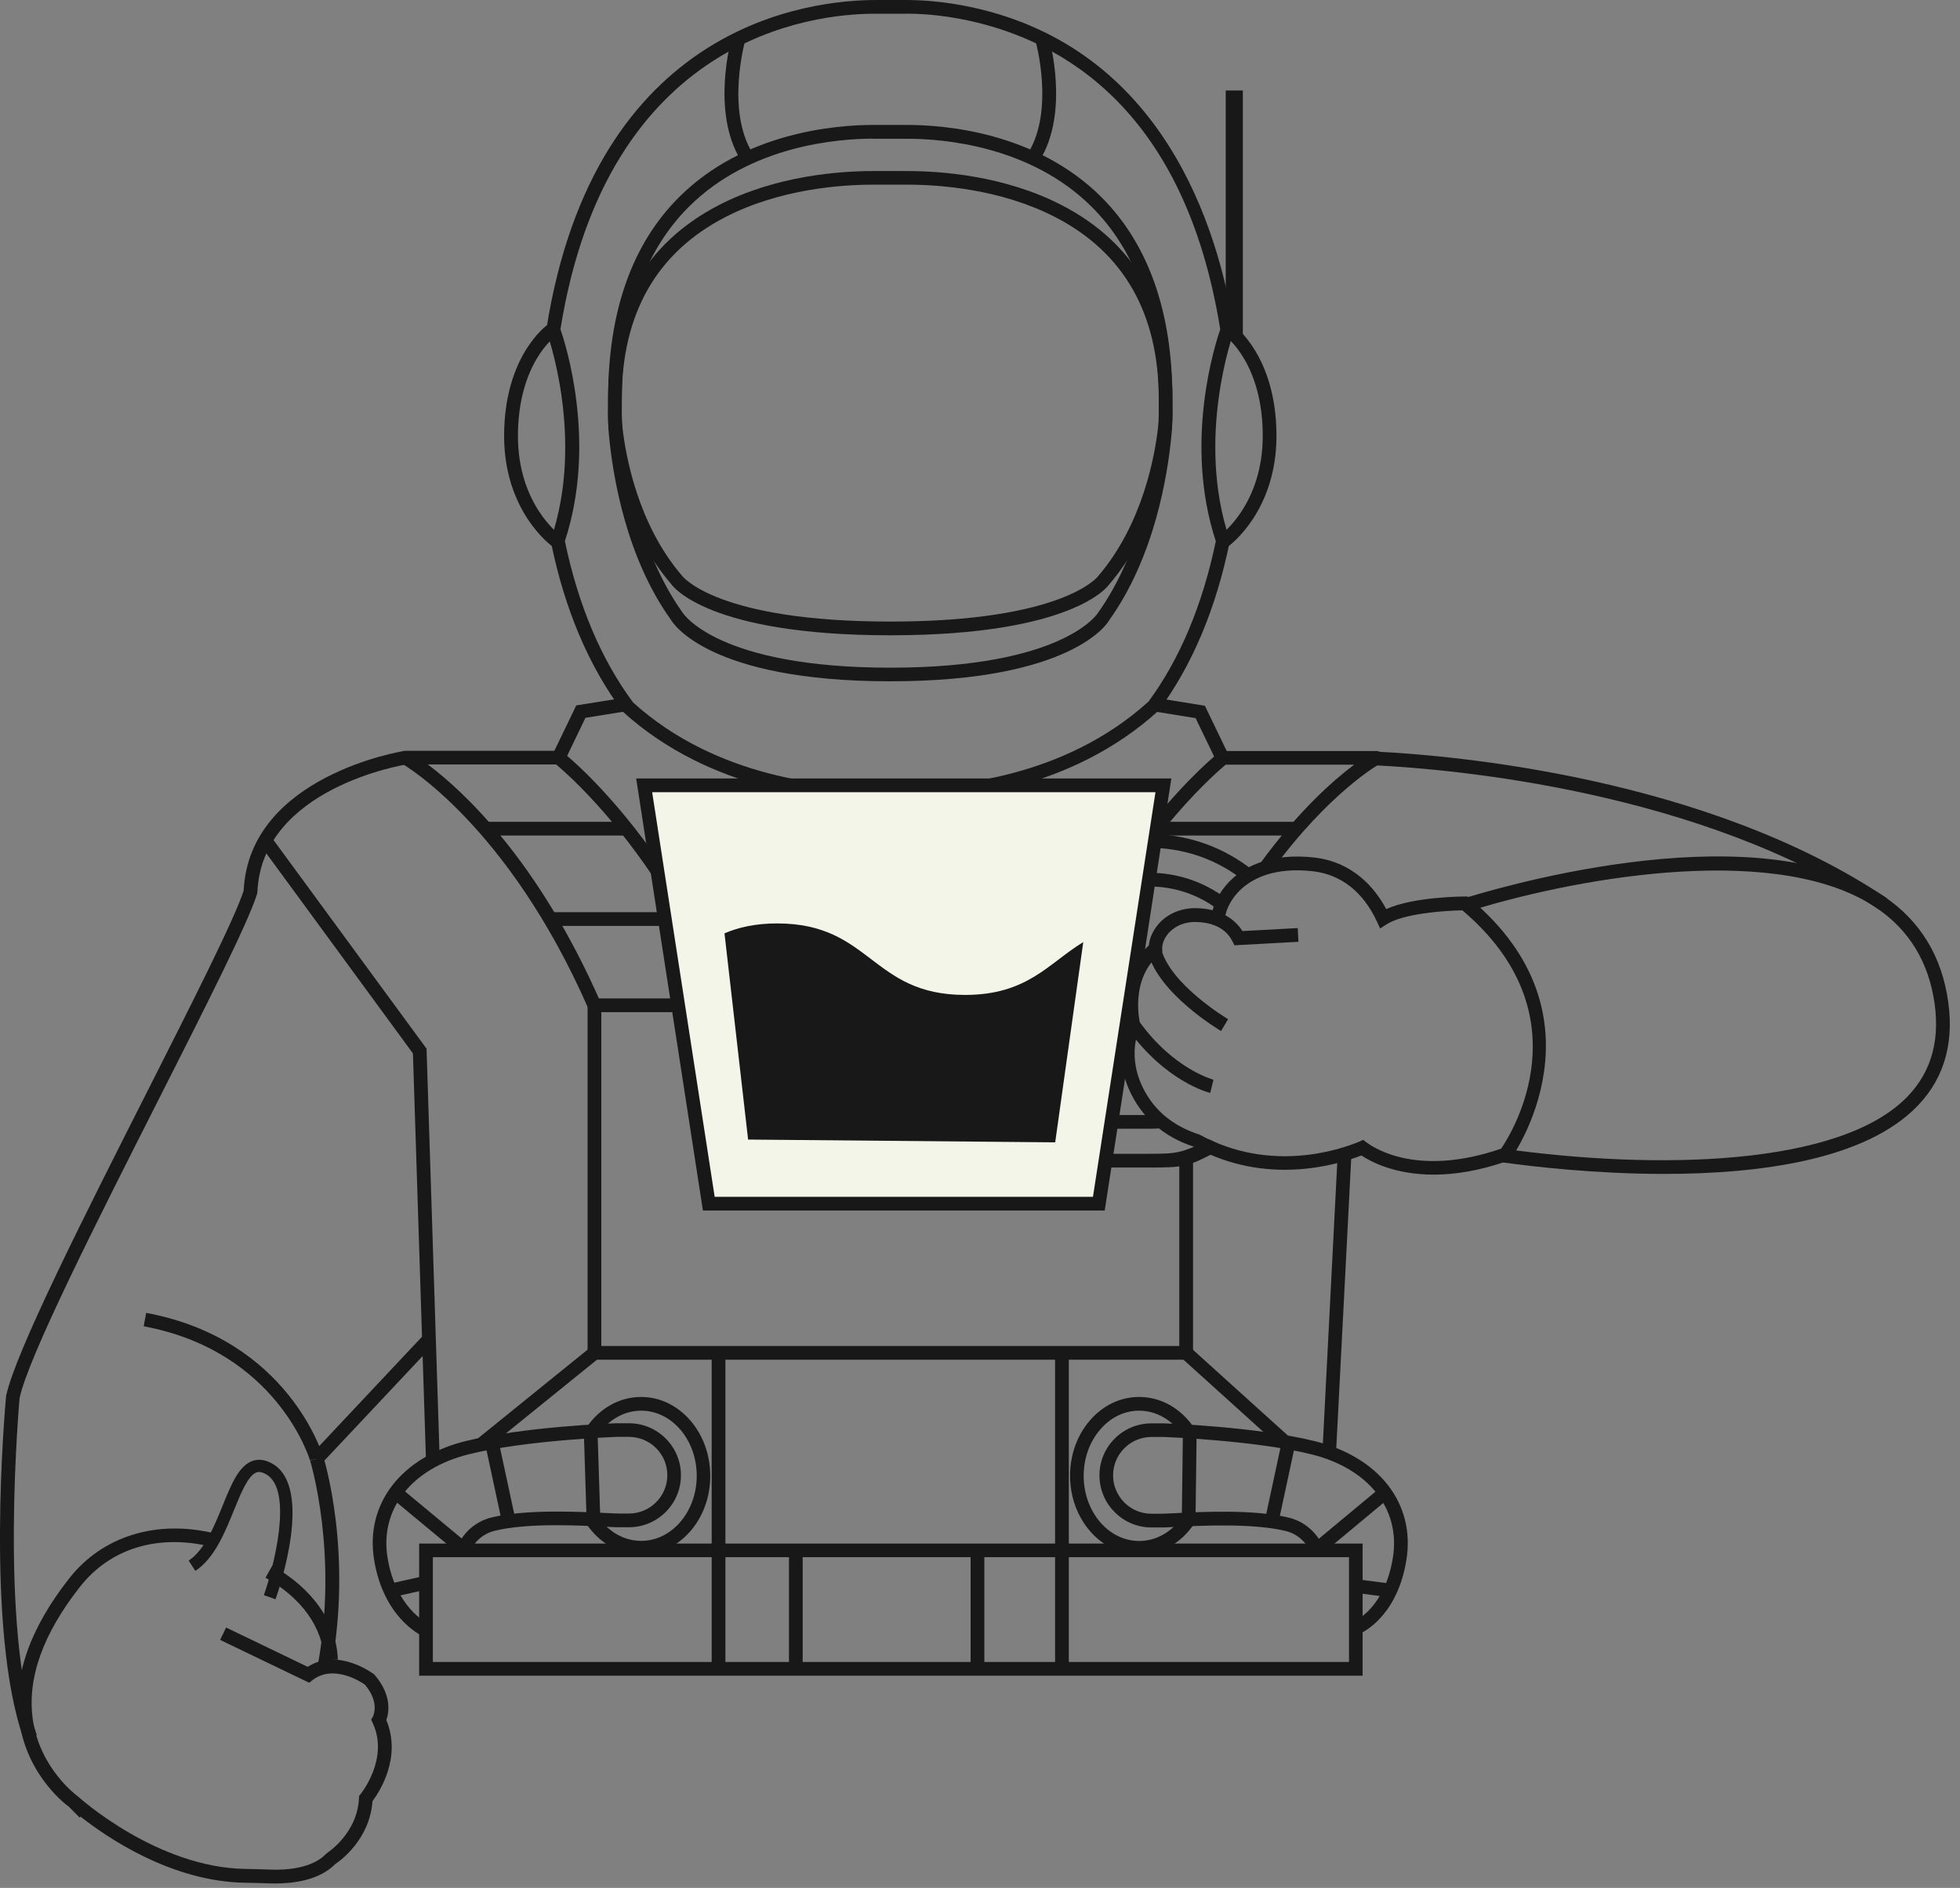 <svg width="190" height="183" viewBox="0 0 190 183" fill="none" xmlns="http://www.w3.org/2000/svg">
<rect x="0" y="0" width="190" height="183" fill="#808080" stroke="none"/>
<g>
<path d="M26.709 155.02L25.579 154.62C26.539 151.9 28.439 144.49 25.839 142.93C25.269 142.59 24.979 142.69 24.879 142.72C24.059 142.99 23.359 144.72 22.679 146.39C21.789 148.58 20.779 151.06 18.939 152.27L18.289 151.27C19.819 150.27 20.759 147.97 21.579 145.95C22.429 143.85 23.169 142.05 24.509 141.6C25.109 141.4 25.769 141.5 26.459 141.91C30.359 144.25 27.099 153.93 26.709 155.02Z" fill="#181818"></path>
<path d="M2.32 168.63C-1.48 158.08 0.51 136.24 0.59 135.31C1.5 131.05 8.21 117.79 14.13 106.09C18.54 97.37 22.72 89.13 23.62 86.33C24.16 75.19 39.04 72.81 39.2 72.79L39.4 74.1C39.26 74.12 25.37 76.35 24.95 86.48L24.92 86.65C24.04 89.47 20 97.45 15.32 106.69C9.43 118.32 2.76 131.5 1.9 135.51C1.89 135.66 -0.13 157.9 3.57 168.18L2.32 168.63Z" fill="#181818"></path>
<path d="M32.07 161.9L30.76 161.65C32.85 150.7 30.09 141.69 30.07 141.6L31.34 141.2C31.46 141.58 34.22 150.61 32.07 161.9Z" fill="#181818"></path>
<path d="M57.206 130.624L46.346 139.411L47.182 140.445L58.043 131.658L57.206 130.624Z" fill="#181818"></path>
<path d="M115.425 130.639L114.533 131.626L123.986 140.167L124.878 139.18L115.425 130.639Z" fill="#181818"></path>
<path d="M86.3 66.04C68.62 66.04 65.18 60.33 65.04 60.08C60.7 54.03 59.4 46.2 59.02 42.07C58.93 41.15 58.94 40.23 58.95 39.34V38.62C58.95 30.23 61.26 23.66 65.83 19.11C72.15 12.8 81.07 12.11 84.65 12.11H84.68H87.92H87.95C91.53 12.11 100.45 12.8 106.77 19.11C111.33 23.67 113.65 30.24 113.65 38.62V39.33C113.66 40.22 113.66 41.15 113.57 42.07C113.19 46.19 111.89 54.02 107.51 60.14C107.43 60.33 103.98 66.04 86.3 66.04ZM84.65 13.44C81.24 13.44 72.74 14.09 66.77 20.05C62.46 24.35 60.28 30.6 60.28 38.63V39.36C60.27 40.26 60.27 41.11 60.35 41.96C60.65 45.17 61.82 53.3 66.17 59.38C66.24 59.48 69.57 64.72 86.31 64.72C103.06 64.72 106.39 59.48 106.42 59.43C110.8 53.3 111.97 45.17 112.27 41.96C112.35 41.11 112.34 40.26 112.34 39.36V38.64C112.34 30.62 110.16 24.37 105.85 20.07C99.88 14.11 91.38 13.45 87.97 13.45H87.94H84.69H84.65V13.44Z" fill="#181818"></path>
<path d="M87.899 77.62H87.809H84.789H84.699C80.179 77.62 68.939 76.76 60.369 68.98C57.039 64.51 54.729 59.02 53.409 52.55L53.369 52.38L53.429 52.21C56.709 42.47 53.049 32.32 53.009 32.22L52.949 32.06L52.969 31.89C57.649 2.23 78.559 0.02 84.879 0C85.819 0 86.769 0 87.719 0H87.789C89.229 0 91.499 0.12 94.189 0.7C112.679 4.69 118.059 21.94 119.629 31.88L119.649 32.05L119.589 32.21C119.549 32.31 115.899 42.46 119.169 52.2L119.229 52.37L119.199 52.54C117.879 59.01 115.559 64.51 112.319 68.88C103.659 76.76 92.419 77.62 87.899 77.62ZM84.789 76.29H87.819C92.169 76.27 103.059 75.51 111.339 68C114.349 63.92 116.569 58.66 117.859 52.46C114.719 42.9 117.799 33.35 118.289 31.93C114.899 10.81 103.169 4 93.909 2C91.289 1.43 89.069 1.31 87.729 1.33C86.779 1.33 85.839 1.33 84.889 1.33H84.819C78.709 1.33 58.869 3.58 54.329 31.92C54.819 33.34 57.899 42.9 54.759 52.45C56.049 58.65 58.269 63.91 61.369 68.09C69.509 75.46 80.349 76.28 84.719 76.28H84.789V76.29Z" fill="#181818"></path>
<path d="M53.539 52.96C53.349 52.82 48.869 49.51 48.869 42.26C48.869 34.54 52.939 31.57 53.119 31.45L53.889 32.54L53.509 32L53.899 32.54C53.749 32.65 50.209 35.28 50.209 42.27C50.209 48.82 54.159 51.78 54.329 51.9L53.539 52.96Z" fill="#181818"></path>
<path d="M119.069 52.96L118.289 51.88C118.459 51.76 122.409 48.8 122.409 42.25C122.409 35.26 118.869 32.63 118.719 32.52L119.489 31.44C119.659 31.56 123.739 34.53 123.739 42.25C123.739 49.51 119.259 52.82 119.069 52.96Z" fill="#181818"></path>
<path d="M71.82 15.54C68.9 10.83 70.88 3.79 70.97 3.5L72.25 3.87C72.23 3.94 70.35 10.64 72.95 14.85L71.82 15.54Z" fill="#181818"></path>
<path d="M100.79 15.54L99.66 14.84C102.27 10.64 100.38 3.93 100.36 3.86L101.64 3.49C101.73 3.79 103.71 10.83 100.79 15.54Z" fill="#181818"></path>
<path d="M54.571 74.11H54.151L54.13 73.43L53.56 73.15L55.861 68.38L60.331 67.66L60.541 68.97L56.751 69.58L54.571 74.11ZM117.901 73.76L115.901 69.61L112.121 69L112.331 67.69L116.801 68.41L119.101 73.18L117.901 73.76Z" fill="#181818"></path>
<path d="M182.201 88.2C164.941 76.58 140.471 74.54 133.391 74.19L133.461 72.86C140.631 73.21 165.401 75.29 182.951 87.1L182.201 88.2Z" fill="#181818"></path>
<path d="M57.009 97.71C49.189 79.89 39.079 74.09 38.979 74.03C38.719 73.88 38.579 73.58 38.659 73.28C38.739 72.99 38.999 72.78 39.299 72.78H54.149C54.299 72.78 54.439 72.83 54.559 72.92C54.749 73.07 59.259 76.63 64.339 84.13L63.239 84.87C58.839 78.36 54.779 74.83 53.909 74.1H41.469C44.839 76.62 52.149 83.31 58.229 97.17L57.009 97.71Z" fill="#181818"></path>
<path d="M60.851 79.66H46.961V80.99H60.851V79.66Z" fill="#181818"></path>
<path d="M64.32 88.42H53.31V89.75H64.32V88.42Z" fill="#181818"></path>
<path d="M114.981 131.8H56.961V96.78H65.731V98.11H58.291V130.47H114.981V131.8Z" fill="#181818"></path>
<path d="M40.88 158.54C40.73 158.47 37.15 156.75 36.26 151.16C35.4 145.74 38.9 141.23 45.16 139.68C50.78 138.29 59.37 137.97 59.73 137.96H60.97C63.75 137.96 66.01 140.22 66.01 143C66.01 145.78 63.75 148.04 60.96 148.04H60.18C59.96 148.05 59.42 148.03 58.67 147.99C56.22 147.86 51.12 147.6 47.96 148.38C46.83 148.66 45.92 149.46 45.51 150.54L44.27 150.07C44.84 148.58 46.1 147.47 47.65 147.09C51 146.27 56.24 146.54 58.75 146.66C59.4 146.69 59.86 146.72 60.09 146.71H60.97C63.02 146.71 64.69 145.04 64.69 142.99C64.69 140.94 63.02 139.28 60.97 139.28H59.75C59.69 139.28 50.96 139.6 45.47 140.96C39.92 142.33 36.82 146.25 37.56 150.94C38.33 155.84 41.4 157.31 41.43 157.33L40.88 158.54Z" fill="#181818"></path>
<path d="M38.849 144.226L38 145.25L44.51 150.652L45.359 149.629L38.849 144.226Z" fill="#181818"></path>
<path d="M57.929 138.921L56.6 138.963L56.863 147.259L58.192 147.217L57.929 138.921Z" fill="#181818"></path>
<path d="M48.349 139.772L47.049 140.052L48.665 147.57L49.966 147.291L48.349 139.772Z" fill="#181818"></path>
<path d="M41.097 152.769L37.848 153.496L38.138 154.794L41.388 154.067L41.097 152.769Z" fill="#181818"></path>
<path d="M62.16 150.69C60.041 150.69 58.09 149.59 56.81 147.66L57.92 146.93C58.95 148.48 60.49 149.36 62.16 149.36C65.13 149.36 67.54 146.53 67.54 143.05C67.54 139.57 65.13 136.74 62.16 136.74C60.511 136.74 58.98 137.61 57.95 139.12L56.85 138.37C58.13 136.49 60.06 135.41 62.151 135.41C65.85 135.41 68.85 138.84 68.85 143.05C68.871 147.26 65.861 150.69 62.16 150.69Z" fill="#181818"></path>
<path d="M114.669 138.939L114.562 147.288L115.892 147.305L115.999 138.956L114.669 138.939Z" fill="#181818"></path>
<path d="M124.248 139.771L122.633 147.29L123.933 147.569L125.548 140.05L124.248 139.771Z" fill="#181818"></path>
<path d="M133.755 144.24L127.25 149.649L128.1 150.672L134.605 145.262L133.755 144.24Z" fill="#181818"></path>
<path d="M134.519 154.81L131.359 154.39L131.529 153.08L134.689 153.49L134.519 154.81Z" fill="#181818"></path>
<path d="M110.44 150.69C106.74 150.69 103.73 147.26 103.73 143.05C103.73 141.03 104.41 139.12 105.66 137.68C106.93 136.21 108.62 135.41 110.43 135.41C112.52 135.41 114.45 136.49 115.73 138.37L114.63 139.12C113.6 137.61 112.07 136.74 110.43 136.74C109.01 136.74 107.67 137.38 106.66 138.56C105.62 139.76 105.05 141.36 105.05 143.06C105.05 146.54 107.46 149.37 110.43 149.37C112.1 149.37 113.64 148.48 114.67 146.94L115.78 147.67C114.51 149.59 112.56 150.69 110.44 150.69Z" fill="#181818"></path>
<path d="M131.84 158.35L131.32 157.13L131.58 157.74L131.32 157.13C131.44 157.08 134.27 155.79 135.03 150.95C135.77 146.26 132.67 142.34 127.12 140.97C121.63 139.61 112.91 139.29 112.82 139.29H111.62C109.57 139.29 107.9 140.96 107.9 143.01C107.9 144 108.29 144.93 108.99 145.64C109.69 146.34 110.63 146.73 111.62 146.73H112.5C112.72 146.73 113.19 146.71 113.84 146.68C116.35 146.55 121.58 146.28 124.94 147.11C126.42 147.47 127.65 148.52 128.25 149.92L127.03 150.44C126.6 149.42 125.7 148.66 124.63 148.4C121.46 147.63 116.37 147.88 113.92 148.01C113.18 148.05 112.64 148.07 112.41 148.06H111.63C110.28 148.06 109.02 147.54 108.06 146.58C107.11 145.63 106.58 144.36 106.58 143.01C106.58 140.23 108.84 137.97 111.62 137.97H112.84C113.23 137.98 121.81 138.3 127.44 139.69C133.7 141.24 137.2 145.75 136.34 151.17C135.46 156.76 131.99 158.28 131.84 158.35Z" fill="#181818"></path>
<path d="M161.34 113.79C154.71 113.79 148.67 113.09 145.63 112.67L145.81 111.36C160.42 113.39 178.37 113.12 184.95 106.25C187.31 103.79 188.15 100.55 187.43 96.62C186.71 92.66 184.62 89.61 181.22 87.57C171.27 81.59 151.92 85.29 142.06 88.43L141.66 87.16C144.43 86.28 169.15 78.76 181.91 86.43C185.65 88.68 187.95 92.03 188.74 96.38C189.54 100.75 188.59 104.38 185.91 107.17C180.85 112.45 170.52 113.79 161.34 113.79Z" fill="#181818"></path>
<path d="M41.299 141.69L40.029 102.11L25.109 81.75L26.179 80.97L41.349 101.65L42.629 141.65L41.299 141.69Z" fill="#181818"></path>
<path d="M129.519 140.7L128.199 140.66L129.659 112.18L130.989 112.22L129.519 140.7Z" fill="#181818"></path>
<path d="M132.091 162.43H40.631V149.62H132.091V162.43ZM41.961 161.1H130.771V150.94H41.961V161.1Z" fill="#181818"></path>
<path d="M103.609 131.18H102.279V161.78H103.609V131.18Z" fill="#181818"></path>
<path d="M70.32 131.15H68.99V161.78H70.32V131.15Z" fill="#181818"></path>
<path d="M95.42 150.25H94.09V161.78H95.42V150.25Z" fill="#181818"></path>
<path d="M77.811 150.25H76.481V161.78H77.811V150.25Z" fill="#181818"></path>
<path d="M111.239 113.17H106.939V111.84H111.239C114.099 111.84 114.429 111.81 117.259 110.46L118.699 111.19C115.159 113.17 114.849 113.17 111.239 113.17ZM112.569 109.36C112.179 109.4 111.789 109.41 111.399 109.41H107.509V108.08H111.399C111.749 108.08 112.099 108.06 112.449 108.03L112.569 109.36ZM118.079 88.17C116.139 86.7 113.829 85.93 111.399 85.93V84.6C114.119 84.6 116.709 85.47 118.879 87.11L118.079 88.17ZM120.619 85.4C118.139 83.42 115.149 82.32 111.989 82.19L112.039 80.86C115.489 81 118.739 82.21 121.449 84.36L120.619 85.4Z" fill="#181818"></path>
<path id="cup" d="M106.519 116.67H68.709L62.449 76.12H112.779L106.519 116.67Z" fill="#F3F5E8"></path>
<path d="M107.09 117.34H68.14L61.67 75.46H113.55L107.09 117.34ZM69.28 116.01H105.95L112.01 76.79H63.22L69.28 116.01Z" fill="#181818"></path>
<path d="M118.37 99.94C118.12 99.79 112.29 96.31 111.27 92.3L112.56 91.97C113.44 95.44 118.99 98.76 119.05 98.79L118.37 99.94Z" fill="#181818"></path>
<path d="M117.32 105.94C117.14 105.9 112.97 104.82 109.34 99.76L110.42 98.99C113.74 103.63 117.6 104.65 117.63 104.66L117.32 105.94Z" fill="#181818"></path>
<path d="M138.98 113.86C135.24 113.86 132.9 112.62 131.97 112C129.56 112.94 122.71 114.97 115.79 111.17C112.82 110.24 110.56 108.25 109.39 105.47C108.53 103.44 108.47 101.21 109.2 99.31C109 98.32 108.41 94.3 111.37 91.64C111.41 91.18 111.6 90.38 112.31 89.56C113.19 88.55 114.54 88 115.98 88.03C116.54 88.04 117.06 88.11 117.55 88.23C117.78 87.29 118.43 86.1 119.53 85.11C120.84 83.95 123.27 82.66 127.4 83.12C130.38 83.45 132.83 85.22 134.38 88.12C137.02 86.92 141.79 86.9 142.01 86.9H142.25L142.43 87.05C156.23 98.53 146.59 112.14 146.49 112.28L146.37 112.45L146.18 112.52C143.37 113.51 140.97 113.86 138.98 113.86ZM132.15 110.49L132.45 110.72C133.23 111.31 137.48 114.11 145.52 111.34C146.59 109.77 153.68 98.34 141.76 88.24C140.06 88.27 136.07 88.54 134.43 89.59L133.79 90L133.47 89.31C132.54 87.31 130.71 84.84 127.24 84.45C123.59 84.04 121.51 85.13 120.4 86.11C119.3 87.09 118.9 88.17 118.79 88.72C119.47 89.09 120.04 89.61 120.44 90.25L125.8 89.96L125.87 91.29L119.67 91.63L119.47 91.24C118.71 89.74 117.13 89.39 115.93 89.37C114.88 89.34 113.91 89.74 113.28 90.45C112.63 91.19 112.66 91.89 112.66 91.92L112.68 92.26L112.42 92.48C109.47 94.91 110.5 99.17 110.51 99.22L110.56 99.44L110.47 99.64C109.79 101.26 109.83 103.2 110.58 104.97C111.62 107.42 113.54 109.1 116.28 109.98C123.16 113.74 129.87 111.45 131.77 110.66L132.15 110.49Z" fill="#181818"></path>
<path d="M32.75 160.87L31.42 160.91C31.32 157.8 29.25 154.89 25.74 152.93L26.39 151.77C30.31 153.97 32.63 157.28 32.75 160.87Z" fill="#181818"></path>
<path d="M26.689 182.57C26.459 182.57 26.229 182.57 26.029 182.56C25.279 182.53 24.539 182.51 23.789 182.5C16.589 182.4 10.309 178.06 7.809 176.09L7.719 176.18L6.659 175.11C6.579 175.07 2.649 172.24 1.879 166.88C1.249 162.53 2.889 157.84 6.739 152.96C9.959 148.88 15.229 147.27 20.809 148.64L20.489 149.93C15.339 148.67 10.709 150.07 7.779 153.78C4.159 158.36 2.619 162.69 3.179 166.66C3.859 171.45 7.469 174.06 7.499 174.09L7.559 174.15L7.569 174.14C7.639 174.21 15.189 181.04 23.809 181.16C24.569 181.17 25.329 181.19 26.089 181.22C27.549 181.29 30.209 181.17 31.609 179.7L31.739 179.59C31.769 179.57 34.639 177.72 34.799 174.3L34.809 174.08L34.949 173.91C34.979 173.88 37.749 170.47 36.129 167.01L35.979 166.69L36.149 166.39C36.169 166.34 36.849 165.06 35.379 163.3C34.969 163.01 32.319 161.29 30.289 162.86L29.969 163.11L21.339 158.96L21.919 157.76L29.829 161.57C32.749 159.69 36.089 162.17 36.239 162.28L36.339 162.38C38.019 164.35 37.699 166.03 37.449 166.73C38.979 170.4 36.719 173.78 36.109 174.59C35.839 178.3 33.019 180.34 32.509 180.68C30.949 182.27 28.409 182.57 26.689 182.57Z" fill="#181818"></path>
<path d="M86.3 61.58C68.65 61.58 65.21 56.83 65.07 56.62C60.71 51.57 59.41 45.03 59.02 41.59C58.93 40.82 58.94 40.04 58.95 39.3V38.71C58.95 29.9 62.56 23.57 69.67 19.89C75.23 17.01 81.43 16.58 84.65 16.58H84.68H87.92H87.95C91.17 16.58 97.37 17.01 102.93 19.89C110.05 23.57 113.66 29.9 113.66 38.71V39.3C113.67 40.05 113.67 40.82 113.58 41.6C113.19 45.04 111.89 51.59 107.49 56.69C107.4 56.83 103.95 61.58 86.3 61.58ZM84.65 17.9C81.55 17.9 75.59 18.31 70.28 21.06C63.64 24.5 60.27 30.43 60.27 38.7V39.31C60.26 40.05 60.26 40.75 60.34 41.44C60.64 44.09 61.8 50.8 66.12 55.81C66.19 55.9 69.56 60.25 86.3 60.25C103.04 60.25 106.41 55.91 106.44 55.86C110.8 50.79 111.96 44.09 112.26 41.44C112.34 40.74 112.33 40.04 112.33 39.3V38.7C112.33 30.43 108.96 24.49 102.32 21.06C97.01 18.31 91.05 17.9 87.95 17.9H87.92H84.68H84.65Z" fill="#181818"></path>
<path d="M30.06 141.58C30.03 141.48 26.91 130.98 13.93 128.56L14.17 127.26C27.99 129.83 31.3 141.11 31.33 141.22L30.06 141.58Z" fill="#181818"></path>
<path d="M41.114 129.352L30.217 140.944L31.186 141.855L42.083 130.262L41.114 129.352Z" fill="#181818"></path>
<path d="M115.65 112.18H114.32V131.13H115.65V112.18Z" fill="#181818"></path>
<path d="M123.201 84.51L122.131 83.73C125.861 78.61 129.271 75.62 131.271 74.12H118.821C118.171 74.66 115.751 76.76 112.751 80.48L111.721 79.65C115.331 75.18 118.061 73.02 118.181 72.94C118.301 72.85 118.441 72.8 118.591 72.8H133.441C133.741 72.8 134.011 73 134.081 73.3C134.161 73.59 134.031 73.9 133.761 74.05C133.701 74.05 128.781 76.85 123.201 84.51Z" fill="#181818"></path>
<path d="M125.76 79.66H112.18V80.99H125.76V79.66Z" fill="#181818"></path>
<path d="M120.32 8.93H118.99V32.71H120.32V8.93Z" fill="#181818"></path>
<path d="M120.48 32.88H118.82V8.77H120.48V32.88ZM119.15 32.56H120.15V9.1H119.15V32.56Z" fill="#181818"></path>
<path id="liquid" d="M72.52 110.46L70.231 90.47C71.591 89.89 73.221 89.51 75.341 89.51C84.451 89.51 84.451 96.44 93.55 96.44C99.611 96.44 101.64 93.37 105.01 91.32L102.29 110.73" fill="#181818"></path>
</g>
<defs>
</defs>
</svg>
